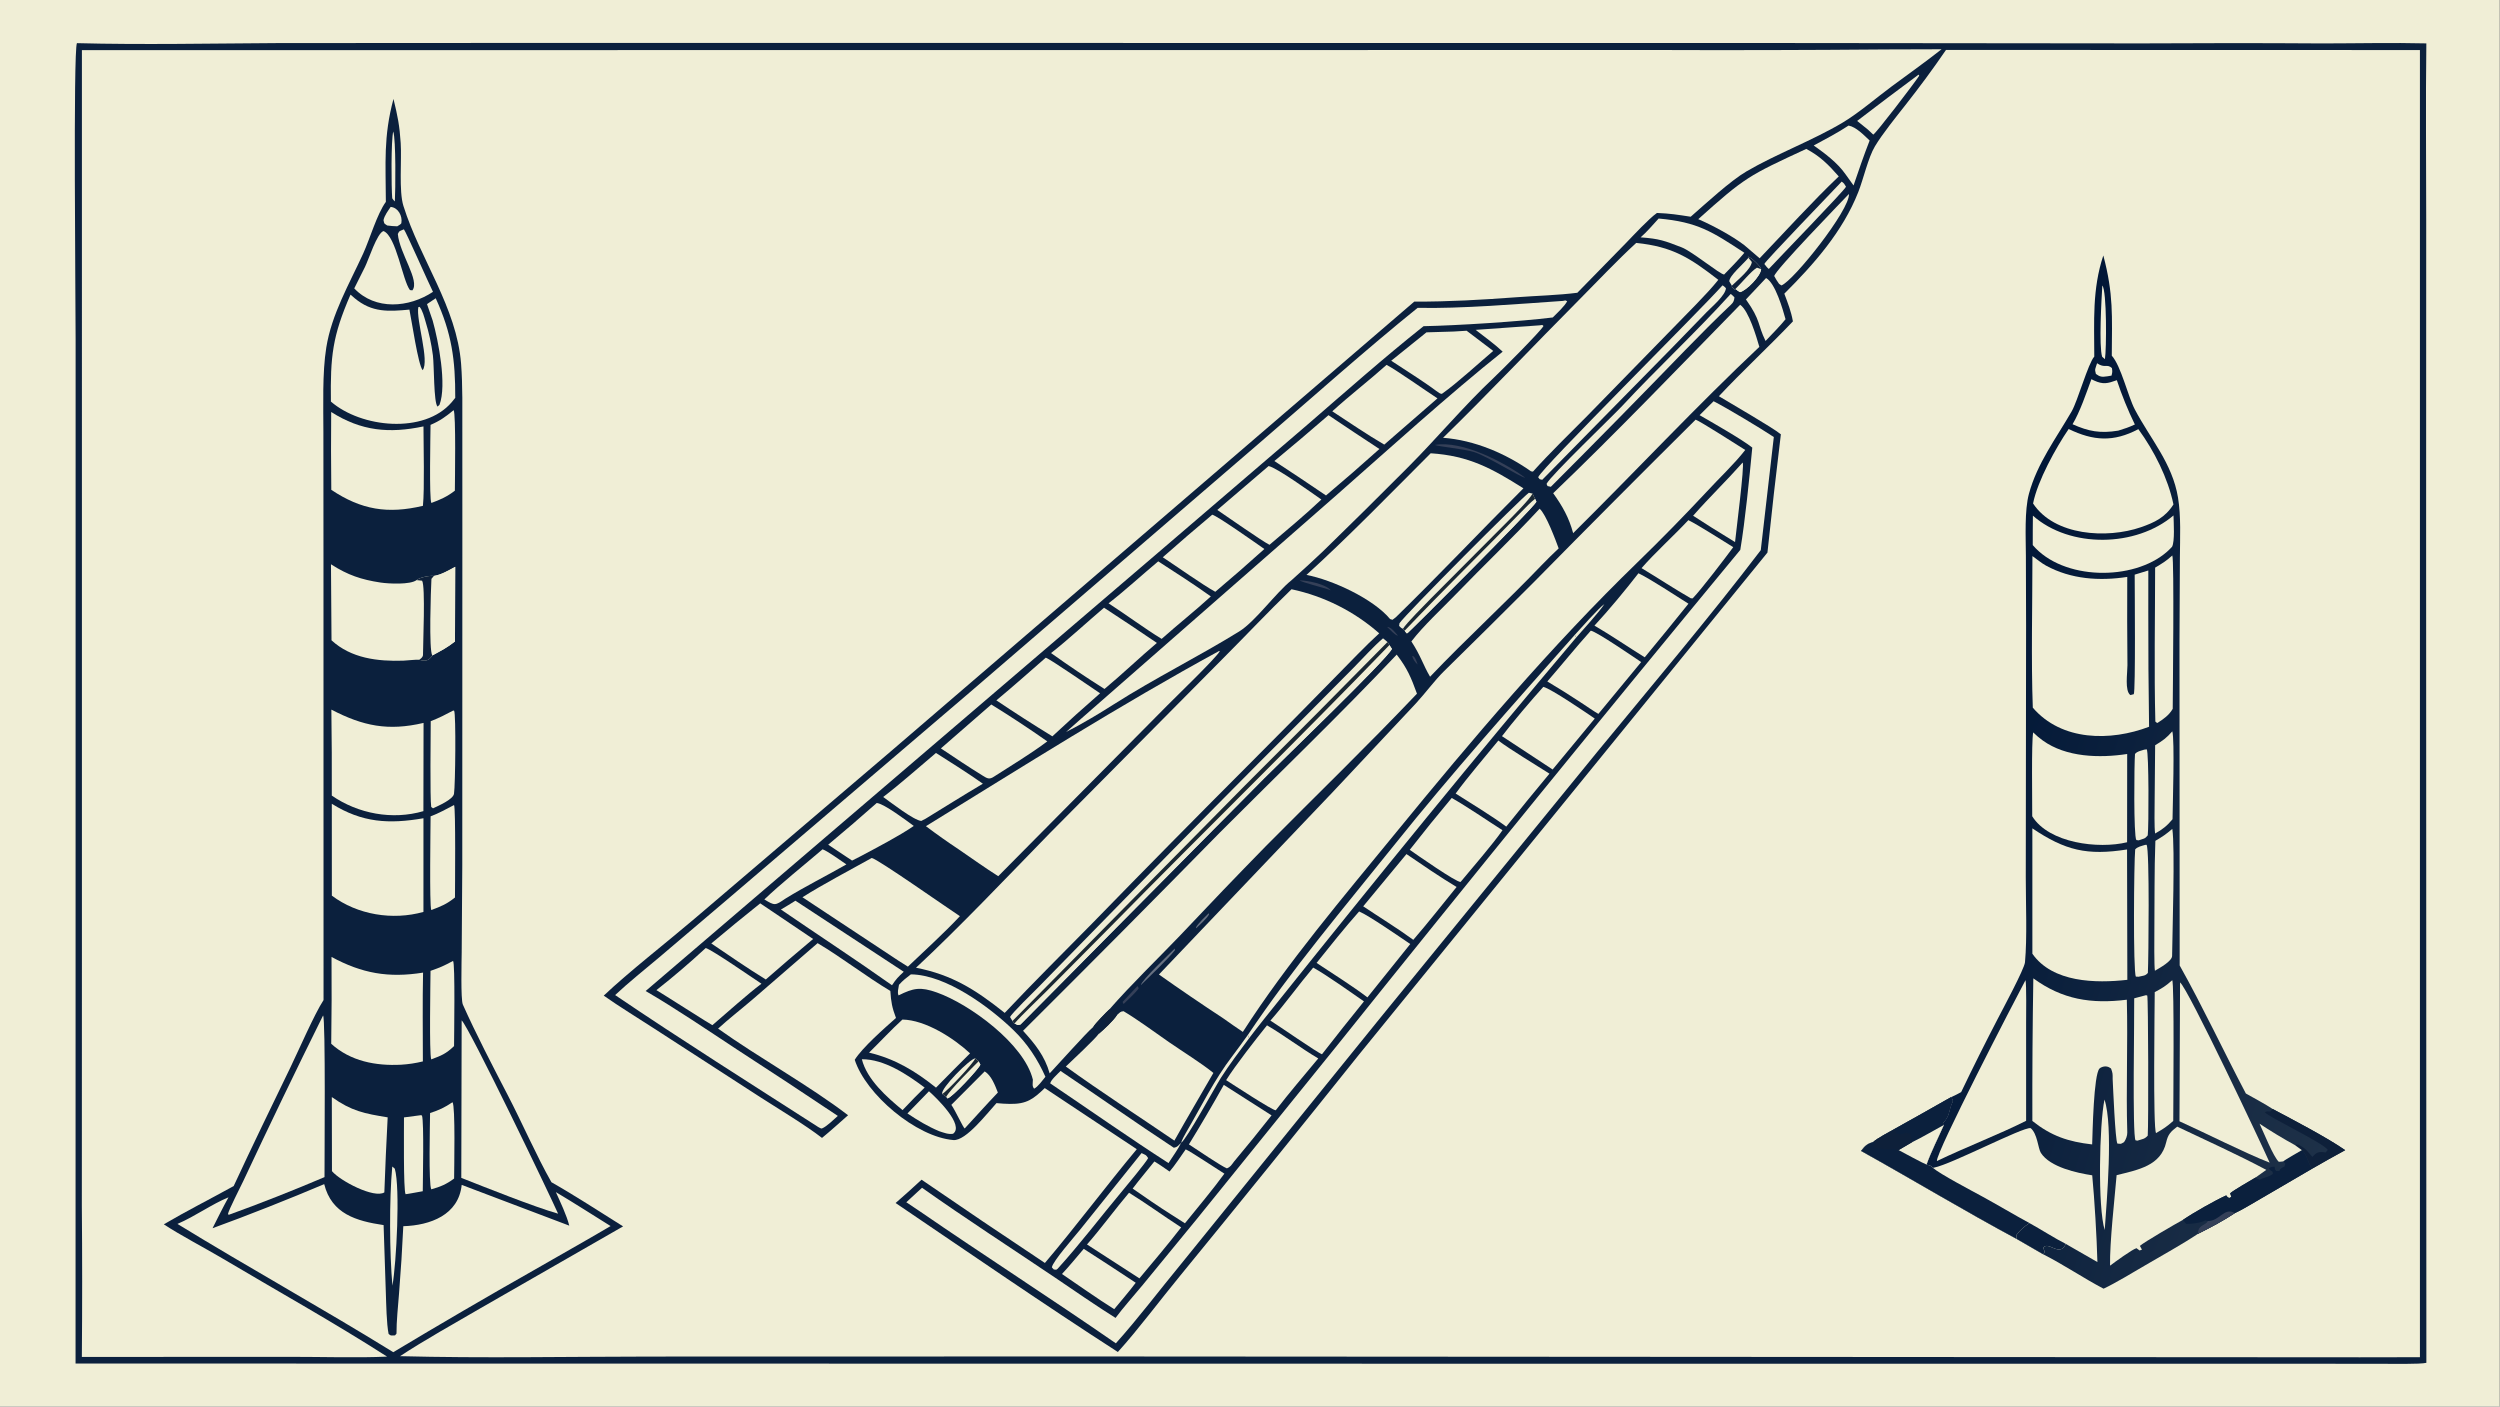 <?xml version="1.0" encoding="UTF-8"?> <svg xmlns="http://www.w3.org/2000/svg" xmlns:xlink="http://www.w3.org/1999/xlink" width="3839" height="2160" viewBox="0 0 3839 2160"><rect x="0" y="0" width="3839" height="2160" fill="#808080" stroke="none"/><path fill="#F0EED6" transform="matrix(2.109 0 0 2.109 6.10352e-05 0)" d="M0 0L1820 0L1820 1024L0 1024L0 0Z"></path><path fill="#0B203D" transform="matrix(2.109 0 0 2.109 6.10352e-05 0)" d="M56.004 31.418C103.373 32.697 155.079 31.614 202.694 31.366L404.1 31.249L1300.13 31.327L1558.75 31.596C1602.82 31.317 1646.89 31.324 1690.96 31.618C1715.77 31.609 1742.07 30.97 1766.67 31.596C1766.12 73.949 1766.57 117.347 1766.57 159.785L1766.51 388.41L1766.68 992.295C1762.54 993.413 1739.73 993.02 1734.13 993.015L1665.32 992.948L1373.39 992.983L55.012 992.816L55.058 247.225C55.066 219.443 53.234 37.689 56.004 31.418Z"></path><path fill="#F0EED6" transform="matrix(2.109 0 0 2.109 6.10352e-05 0)" d="M1372.99 36.002L1413.68 35.874C1401.96 45.12 1389.46 53.968 1377.41 62.88C1366.32 71.086 1353.39 82.266 1341.75 89.217C1319.79 102.336 1293.42 112.031 1271.61 124.811C1259.92 131.655 1241.97 148.248 1231.03 157.803C1221.5 156.356 1216.18 155.439 1206.46 155.062C1200.48 159.266 1189.24 171.455 1183.56 177.3L1148.48 213.169C1134.73 214.941 1118.52 215.365 1104.44 216.409C1079.23 218.278 1055.07 219.699 1029.74 219.617L648.425 547.224L505.628 668.984C486.034 685.696 457.521 707.911 439.587 724.931C450.566 732.721 464.745 741.361 476.219 748.834L553.612 798.908C566.671 807.313 586.653 819.314 598.521 828.537C604.738 823.467 611.405 817.364 617.496 812.03C590.269 791.078 551.77 769.628 522.86 748.96C530.09 742.275 539.701 734.792 547.363 728.227L595.309 686.727C612.963 697.203 630.343 710.801 648.27 721.518C648.818 729.799 649.545 733.637 652.38 741.195C644.014 748.645 627.974 762.641 622.346 771.654C630.394 796.783 667.053 827.865 694.188 830.098C703.375 830.854 719.152 810.098 725.553 803.197C728.783 803.526 732.025 803.72 735.272 803.777C747.631 803.979 752.453 800.176 760.71 792.249L827.703 836.755C805.305 863.578 783.397 892.951 760.814 919.59C730.721 899.613 700.785 879.4 671.009 858.953C664.808 864.723 658.505 870.383 652.101 875.928C704.894 911.697 760.493 950.008 813.931 984.415C828.937 967.868 845.176 945.971 859.451 928.686C903.224 875.194 946.689 821.45 989.845 767.457L1286.91 402.341C1289.92 373.607 1293.17 344.898 1296.68 316.22C1290.58 311.21 1259.99 293.649 1251.55 288.491C1268.76 270.113 1287.8 252.54 1305.45 234.011C1304.14 226.646 1301.8 220.795 1299.2 213.827C1320.87 192.191 1341.67 168.679 1353.02 139.924C1356.79 130.373 1360.3 114.663 1365.16 106.563C1370.71 97.315 1380.43 85.345 1387.38 76.484C1398.05 62.907 1407.16 50.587 1416.92 36.356L1761.99 36.444L1761.99 988.195L1718.25 988.274L794.292 987.667L473.603 987.742C414.444 987.799 350.195 989.015 291.299 987.451C307.507 976.678 332.965 962.348 349.958 952.48L453.695 892.949C436.91 882.448 418.611 870.485 401.514 860.797C390.724 841.827 380.164 817.512 369.663 797.307C359.139 777.058 346.133 751.995 337.008 731.437C335.388 727.789 336.115 699.535 336.172 693.259L336.592 630.548L336.649 392.296L336.632 314.663C336.608 298.703 336.944 280.604 335.731 264.884C332.558 223.76 305.933 188.859 293.736 149.925C290.338 139.079 292.579 116.64 291.756 104.142C290.902 91.164 289.611 84.905 286.5 72.028C279.091 99.603 280.867 118.801 280.948 146.992C274.502 155.838 269.257 174.076 264.426 184.648C254.305 206.793 241.486 228.62 237.572 253.058C234.593 271.656 235.465 295.551 235.465 314.874L235.526 405.86L235.577 728.181C228.915 738.375 217.492 764.711 211.463 777.174C197.58 805.871 183.542 834.679 170.141 863.592C153.391 872.871 135.731 881.759 119.284 891.446C130.593 898.999 149.931 909.127 162.439 916.557C202.484 940.344 242.54 962.59 281.843 987.77C261.219 988.769 232.99 987.908 211.67 987.944L59.598 988.007C59.905 951.322 59.901 914.636 59.585 877.952L59.643 688.903L59.638 36.509L922.3 36.444L1202.58 36.394C1259.39 36.623 1316.19 36.492 1372.99 36.002Z"></path><defs><linearGradient id="gradient_0" gradientUnits="userSpaceOnUse" x1="1427.336" y1="530.831" x2="1756.509" y2="628.927"><stop offset="0" stop-color="#011737"></stop><stop offset="1" stop-color="#1E3148"></stop></linearGradient></defs><path fill="url(#gradient_0)" transform="matrix(2.109 0 0 2.109 6.10352e-05 0)" d="M1524.88 259.628C1524.87 233.972 1523.29 210.632 1531.47 186.011C1538.96 214.324 1537.79 229.841 1537.63 258.978C1544.37 266.431 1549.43 288.687 1554.44 298.195C1565.77 319.721 1581.71 337.23 1585.85 362.297C1588.12 376.003 1587.3 391.708 1587.22 405.895L1586.93 467.627L1587.06 702.98C1603.99 733.159 1619.04 765.434 1635.24 796.181C1640.61 799.251 1649.84 804.145 1654.69 807.434C1669.16 815.107 1694.77 828.47 1707.58 837.454C1699.52 841.828 1691.52 846.313 1683.58 850.907L1645.83 872.935C1641.27 875.559 1631.78 881.336 1627.23 883.289C1619.15 888.694 1609.07 894.045 1600.36 898.376C1588.99 905.981 1573.9 914.275 1562.05 921.244C1554.12 925.901 1539.74 934.555 1531.64 938.316C1517.16 930.733 1502.4 920.705 1487.81 913.348L1468.32 902.075C1431.04 882.097 1392.39 858.789 1355.02 838.001C1358.29 833.949 1359.26 833 1364.3 831.232C1365.68 829.502 1376.91 823.456 1379.51 822.006C1393.32 814.322 1407.1 806.567 1420.83 798.742C1423.45 797.542 1425.42 796.636 1427.94 795.19C1436.56 777.201 1445.47 759.355 1454.67 741.659C1457.84 735.52 1473.99 705.511 1474.43 700.657C1476.07 682.985 1474.99 656.981 1475 638.713L1475.23 455.403L1475.08 404.446C1475.03 391.242 1474.01 371.709 1477.31 359.51C1483.31 337.342 1497.12 319.107 1508.41 299.54C1512.85 291.832 1520.38 264.638 1524.88 259.628Z"></path><path fill="#F0EED6" transform="matrix(2.109 0 0 2.109 6.10352e-05 0)" d="M1420.83 798.742C1421.34 800.189 1422.1 801.333 1421.63 802.352C1418.47 809.188 1420.07 812.202 1414.51 817.887C1414.81 818.31 1415.06 818.674 1415.38 819.083C1411.18 828.648 1406.21 838.165 1402.73 847.942C1405.07 848.594 1405.9 848.564 1407.36 850.334L1408.21 850.177C1421.11 847.669 1472.7 820.546 1478.54 821.393C1483.53 825.491 1483.91 836.17 1486 839.441C1492.7 849.926 1512.55 854.117 1523.38 855.761C1525.11 873.98 1526.67 900.556 1527.16 918.938L1504.13 905.698C1499.78 915.87 1491.34 903.203 1487.76 908.553L1488.77 911.538L1487.81 913.348L1468.32 902.075C1431.04 882.097 1392.39 858.789 1355.02 838.001C1358.29 833.949 1359.26 833 1364.3 831.232C1365.68 829.502 1376.91 823.456 1379.51 822.006C1393.32 814.322 1407.1 806.567 1420.83 798.742Z"></path><path fill="#0B203D" transform="matrix(2.109 0 0 2.109 6.10352e-05 0)" d="M1420.83 798.742C1421.34 800.189 1422.1 801.333 1421.63 802.352C1418.47 809.188 1420.07 812.202 1414.51 817.887C1414.81 818.31 1415.06 818.674 1415.38 819.083C1411.18 828.648 1406.21 838.165 1402.73 847.942C1405.07 848.594 1405.9 848.564 1407.36 850.334C1412.62 854.902 1435.43 866.881 1443.24 871.143C1454.4 877.226 1466.66 884.582 1477.7 890.549C1473.83 893.171 1471.12 895.31 1468.28 899.113L1468.32 902.075C1431.04 882.097 1392.39 858.789 1355.02 838.001C1358.29 833.949 1359.26 833 1364.3 831.232C1365.68 829.502 1376.91 823.456 1379.51 822.006C1393.32 814.322 1407.1 806.567 1420.83 798.742Z"></path><path fill="#0B203D" transform="matrix(2.109 0 0 2.109 6.10352e-05 0)" d="M1420.83 798.742C1421.34 800.189 1422.1 801.333 1421.63 802.352C1418.47 809.188 1420.07 812.202 1414.51 817.887C1414.81 818.31 1415.06 818.674 1415.38 819.083C1408.82 822.609 1398.63 828.661 1392.38 831.557C1390.79 829.699 1391.86 828.045 1390.91 825.684C1385.28 823.091 1386.94 827.453 1380.94 825.209L1379.51 822.006C1393.32 814.322 1407.1 806.567 1420.83 798.742Z"></path><path fill="#F0EED6" transform="matrix(2.109 0 0 2.109 6.10352e-05 0)" d="M1392.38 831.557C1398.63 828.661 1408.82 822.609 1415.38 819.083C1411.18 828.648 1406.21 838.165 1402.73 847.942C1400.74 847.312 1385.05 838.806 1382.41 837.403C1385.72 835.43 1389.04 833.481 1392.38 831.557Z"></path><path fill="#0E203A" transform="matrix(2.109 0 0 2.109 6.10352e-05 0)" d="M1364.3 831.232C1365.68 829.502 1376.91 823.456 1379.51 822.006L1380.94 825.209C1386.94 827.453 1385.28 823.091 1390.91 825.684C1391.86 828.045 1390.79 829.699 1392.38 831.557C1389.04 833.481 1385.72 835.43 1382.41 837.403L1381.99 837.571C1380.14 837.217 1380.93 837.608 1379.53 836.419L1378.96 836.557C1374.86 837.503 1364.67 835.956 1361.74 834.137L1364.6 833.968L1365.37 832.908L1364.3 831.232Z"></path><path fill="#0B203D" transform="matrix(2.109 0 0 2.109 6.10352e-05 0)" d="M1477.7 890.549C1485.74 894.978 1496.46 901.859 1504.13 905.698C1499.78 915.87 1491.34 903.203 1487.76 908.553L1488.77 911.538L1487.81 913.348L1468.32 902.075L1468.28 899.113C1471.12 895.31 1473.83 893.171 1477.7 890.549Z"></path><path fill="#F0EED6" transform="matrix(2.109 0 0 2.109 6.10352e-05 0)" d="M1541.15 855.655C1557.24 851.669 1573.32 848.725 1577.24 831.733C1578.59 825.876 1580.51 823.978 1585.27 820.324C1606.89 830.61 1629.05 840.589 1650.14 851.802L1642.29 857.381C1638.79 859.465 1626.23 866.659 1623.85 868.839L1624.66 871.556L1623.06 872.313C1621.73 871.582 1621.83 871.62 1620.94 870.387C1612.93 873.992 1596.86 883.084 1589.41 888.223C1584.75 890.684 1560.98 904.49 1558.09 907.157C1558.55 908.099 1559.04 908.993 1559.59 909.877L1557.88 910.5L1555.6 908.823C1552.22 909.847 1539.89 918.918 1536.36 921.548C1536.11 904.157 1539.6 873.779 1541.15 855.655Z"></path><path fill="#0B203D" transform="matrix(2.109 0 0 2.109 6.10352e-05 0)" d="M1676.01 837.432C1680.42 841.614 1679.86 846.01 1683.58 850.907L1645.83 872.935C1641.27 875.559 1631.78 881.336 1627.23 883.289C1619.15 888.694 1609.07 894.045 1600.36 898.376C1600.11 891.668 1606.15 892.329 1607.48 889.026L1605.69 888.579C1602.24 890.513 1595.78 891.211 1591.87 891.182L1589.41 888.223C1596.86 883.084 1612.93 873.992 1620.94 870.387C1621.83 871.62 1621.73 871.582 1623.06 872.313L1624.66 871.556L1623.85 868.839C1626.23 866.659 1638.79 859.465 1642.29 857.381C1643.3 858.362 1644.04 858.481 1645.37 858.925C1649.02 857.07 1652.31 857.009 1654.95 854.629C1654.74 851.531 1653.25 853.674 1652.11 850.446C1653.94 849.477 1654.13 849.557 1656.26 849.507C1656.55 851.839 1656.09 850.902 1657.31 852.574C1662.46 852.684 1656.63 852.768 1663.44 849.251L1663.94 847.132L1662.51 845.623C1663.37 844.632 1674.02 838.638 1676.01 837.432Z"></path><path fill="#354058" transform="matrix(2.109 0 0 2.109 6.10352e-05 0)" d="M1607.48 889.026C1616.13 889.31 1619.47 878.639 1627.23 883.289C1619.15 888.694 1609.07 894.045 1600.36 898.376C1600.11 891.668 1606.15 892.329 1607.48 889.026Z"></path><path fill="#0E203A" transform="matrix(2.109 0 0 2.109 6.10352e-05 0)" d="M1654.69 807.434C1669.16 815.107 1694.77 828.47 1707.58 837.454C1699.52 841.828 1691.52 846.313 1683.58 850.907C1679.86 846.01 1680.42 841.614 1676.01 837.432L1670.77 833.652L1673.57 833.362C1679.65 836.783 1679.14 837.456 1683.71 842.339C1686.69 839.043 1688.24 838.369 1692.53 839.032L1693.3 839.158L1694.93 837.23C1691.05 831.818 1651.57 813.337 1649.06 809.83C1650.33 809.031 1651.08 809.225 1652.6 809.265L1653.2 809.285L1654.69 807.434Z"></path><path fill="#F0EED6" transform="matrix(2.109 0 0 2.109 6.10352e-05 0)" d="M1645.21 818.188C1652.44 823.036 1663.09 829.479 1670.77 833.652L1676.01 837.432C1674.02 838.638 1663.37 844.632 1662.51 845.623C1661.56 845.799 1660.24 845.853 1659.24 845.93C1655.29 842.32 1648.11 824.275 1645.21 818.188Z"></path><path fill="#F0EED6" transform="matrix(2.109 0 0 2.109 6.10352e-05 0)" d="M1479.85 404.89C1483.25 407.233 1486.04 409.804 1489.71 411.815C1507.88 421.766 1528.65 423.182 1548.89 420.067C1548.77 441.497 1548.82 462.927 1549.03 484.356C1549.05 490.036 1546.92 503.027 1551.17 506.096L1553.64 505.453C1555 503.311 1554.32 427.596 1554.3 418.416L1564.23 415.373L1564.21 444.889C1564.16 472.982 1564.36 501.076 1564.78 529.166C1536.71 539.849 1501.14 539.709 1480.12 515.272C1478.84 480.691 1479.86 439.944 1479.85 404.89Z"></path><path fill="#F0EED6" transform="matrix(2.109 0 0 2.109 6.10352e-05 0)" d="M1479.79 603.136C1503.67 619.211 1519.62 623.113 1548.74 618.508L1548.95 713.43C1525.93 716.022 1494.54 715.477 1479.81 694.443L1479.79 603.136Z"></path><path fill="#F0EED6" transform="matrix(2.109 0 0 2.109 6.10352e-05 0)" d="M1480.5 712.36C1501.74 727.825 1522.62 731.122 1548.58 727.906C1549.4 759.923 1547.95 792.533 1548.91 824.599C1548.97 826.915 1547.91 829.767 1546.53 831.617C1543.7 833.161 1544.97 832.876 1541.72 832.663C1540.13 830.291 1538.55 791.142 1538.26 785.557C1538.28 782.038 1538.35 781.367 1537.08 778.011C1535.56 777.002 1534.9 776.539 1532.99 776.47C1531.73 776.425 1529.64 777.072 1528.72 777.983C1524.41 782.238 1523.66 824.786 1523.34 833.281C1505.94 831.286 1493.67 827.21 1479.8 816.199C1479.7 781.585 1479.94 746.97 1480.5 712.36Z"></path><path fill="#F0EED6" transform="matrix(2.109 0 0 2.109 6.10352e-05 0)" d="M1506.23 312.364C1524.17 321.049 1538.84 322.071 1556.98 312.477C1568.49 328.214 1578.54 348.118 1582.53 367.287C1576.56 376.773 1568.83 380.402 1558.79 383.895C1534.14 392.37 1495.89 390.227 1480.32 366.592C1483.48 350.288 1496.95 325.935 1506.23 312.364Z"></path><path fill="#F0EED6" transform="matrix(2.109 0 0 2.109 6.10352e-05 0)" d="M1480.39 533.275C1482.55 535.391 1484.87 537.346 1487.32 539.126C1504.41 551.471 1528.77 552.067 1548.84 548.996L1548.77 613.261C1527.92 618.335 1491.86 613.96 1479.7 594.337C1479.77 584.081 1479.04 540.194 1480.39 533.275Z"></path><path fill="#F0EED6" transform="matrix(2.109 0 0 2.109 6.10352e-05 0)" d="M1474.81 713.654C1475.58 716.968 1475.26 739.652 1475.25 745.04L1475.25 816.079C1455.43 826.046 1431.26 835.262 1410.3 845.376C1409.31 839.451 1467.07 728.204 1474.81 713.654Z"></path><path fill="#F0EED6" transform="matrix(2.109 0 0 2.109 6.10352e-05 0)" d="M1587.34 715.304C1593.22 719.877 1647 833.787 1652.58 846.549C1635.57 840.012 1604.79 824.452 1586.92 816.433L1587.34 715.304Z"></path><path fill="#F0EED6" transform="matrix(2.109 0 0 2.109 6.10352e-05 0)" d="M1480.19 375.463C1507.24 399.377 1555.37 398.477 1582.56 375.299C1582.68 380.262 1583.6 394.264 1581.51 398.123C1580.34 399.387 1579.1 400.595 1577.82 401.746C1553.27 423.253 1501.93 422.634 1480.08 396.885C1480.01 389.821 1480.15 382.545 1480.19 375.463Z"></path><path fill="#F0EED6" transform="matrix(2.109 0 0 2.109 6.10352e-05 0)" d="M1581.69 404.447C1583.16 407.048 1582.05 505.058 1582 516.117C1579.34 520.785 1575.25 523.559 1570.87 526.394C1570.18 526.229 1569.99 525.898 1569.35 525.364C1568.41 489.097 1569.16 449.742 1569.19 413.301C1574.49 410.111 1577.06 408.664 1581.69 404.447Z"></path><path fill="#F0EED6" transform="matrix(2.109 0 0 2.109 6.10352e-05 0)" d="M1581.63 713.724C1583.24 715.341 1582.38 807.335 1582.38 816.165C1577.45 820.53 1575.48 821.712 1569.88 825.02C1567.56 822.61 1568.86 731.537 1568.9 722.384C1574.65 719.328 1576.76 718.003 1581.63 713.724Z"></path><path fill="#F0EED6" transform="matrix(2.109 0 0 2.109 6.10352e-05 0)" d="M1581.69 603.523C1583.77 616.784 1581.72 679.767 1581.55 696.012C1581.51 699.827 1572.82 704.59 1569.04 706.82C1568.42 703.95 1568.59 682.001 1568.63 678.046C1568.84 656.255 1568.54 633.972 1569.37 612.219C1574.87 608.956 1576.75 607.728 1581.69 603.523Z"></path><path fill="#F0EED6" transform="matrix(2.109 0 0 2.109 6.10352e-05 0)" d="M1522.79 276.083C1523.41 276.418 1524.04 276.736 1524.68 277.036C1531.33 280.14 1534.71 279.193 1541.31 276.825C1544.96 287.858 1549.34 298.635 1554.43 309.084C1549.85 311.213 1547.13 312.067 1542.32 313.556C1529.26 315.688 1520.81 314.157 1509.06 308.89C1514.45 299.933 1519.09 286.183 1522.79 276.083Z"></path><path fill="#F0EED6" transform="matrix(2.109 0 0 2.109 6.10352e-05 0)" d="M1562.5 724.621L1563.45 724.858C1564.21 726.59 1564.43 819.151 1563.8 826.905C1561.38 829.516 1560.14 829.249 1556.29 830.544L1554.92 830.285C1552.5 826.817 1554.18 739.333 1553.95 726.893L1562.5 724.621Z"></path><path fill="#F0EED6" transform="matrix(2.109 0 0 2.109 6.10352e-05 0)" d="M1562.01 615.154L1562.96 615.114C1565.24 618.277 1564.4 698.561 1563.9 708.41C1561.97 710.656 1560.57 710.334 1557.15 711.172L1555.17 711.091C1553.08 707.509 1553.77 627.073 1554.67 618.481C1556.25 616.54 1559.43 615.963 1562.01 615.154Z"></path><path fill="#F0EED6" transform="matrix(2.109 0 0 2.109 6.10352e-05 0)" d="M1581.69 532.493C1583.51 538.282 1581.97 587.461 1581.86 596.492C1577.98 601.23 1574.49 603.972 1569.18 606.902C1568.52 602.607 1568.79 589.227 1568.82 584.358L1569.2 542.625C1574.75 539.3 1577.45 537.367 1581.69 532.493Z"></path><path fill="#F0EED6" transform="matrix(2.109 0 0 2.109 6.10352e-05 0)" d="M1561.19 545.858L1563.09 545.588C1564.65 547.882 1564.59 602.075 1563.81 608.244C1561.63 610.965 1561.03 610.485 1557.2 611.878L1555.52 611.659C1553.46 609.132 1553.94 555.857 1554.53 548.968C1556.35 546.929 1558.26 546.843 1561.19 545.858Z"></path><path fill="#F0EED6" transform="matrix(2.109 0 0 2.109 6.10352e-05 0)" d="M1532.32 800.608C1538.77 820.307 1533.97 874.034 1532.48 895.609C1527.32 879.17 1528.58 818.604 1532.32 800.608Z"></path><path fill="#F0EED6" transform="matrix(2.109 0 0 2.109 6.10352e-05 0)" d="M1530.74 207.908C1534.06 211.441 1533.81 254.697 1532.63 261.516L1530.63 259.778C1528.16 252.288 1530.16 217.327 1530.74 207.908Z"></path><path fill="#F0EED6" transform="matrix(2.109 0 0 2.109 6.10352e-05 0)" d="M1526.91 264.482C1532.5 268.381 1534.24 264.666 1537.73 268.03C1538.12 270.611 1538.08 270.941 1537.45 273.475C1536.45 273.679 1535.45 273.853 1534.44 273.998C1530.47 274.583 1529.05 274.478 1526.06 272.259C1525.01 268.449 1525.61 268.893 1526.91 264.482Z"></path><path fill="#F0EED6" transform="matrix(2.109 0 0 2.109 6.10352e-05 0)" d="M1234.63 305.56C1238.05 306.772 1266.07 324.713 1270.74 327.634C1262.79 337.873 1251.48 348.408 1242.67 358.033C1226.31 375.548 1209.47 392.771 1192.27 409.457C1129.24 470.596 1071.97 538.245 1016.42 606.218C978.708 652.367 937.177 701.161 904.93 751.355C900.386 748.397 895.389 744.749 890.89 741.616C875.025 731.202 859.34 720.515 843.844 709.56L970.852 576.235L1031.03 512.06C1037.7 504.838 1044.63 495.396 1051.29 488.831C1073.13 467.333 1094.95 445.83 1116.58 424.121C1155.69 384.368 1195.04 344.846 1234.63 305.56Z"></path><path fill="#F0EED6" transform="matrix(2.109 0 0 2.109 6.10352e-05 0)" d="M940.375 429.041C964.062 434.082 986.053 445.137 1004.23 461.142C994.519 469.939 982.806 482.345 973.42 491.798C952.607 513.088 931.682 534.267 910.644 555.334C872.097 593.908 833.805 632.736 795.77 671.815C774.463 693.538 752.348 715.39 731.548 737.506C710.519 720.756 693.323 709.743 666.957 704.626C698.554 675.23 733.983 637.857 764.57 606.464L890.166 479.754C906.902 463.032 923.415 445.39 940.375 429.041Z"></path><path fill="#F0EED6" transform="matrix(2.109 0 0 2.109 6.10352e-05 0)" d="M236.058 862.184C241.452 883.894 259.457 889.046 279.304 892.011L280.928 941.196C281.224 949.149 281.424 963.885 282.956 971.284C284.782 972.828 284.495 972.299 287.603 972.333L288.7 971.016C288.622 962.16 289.868 950.813 290.547 941.808C291.854 925.497 292.889 909.166 293.652 892.821C313.19 892.223 333.926 884.693 336.17 862.735L414.492 892.41C412.623 884.87 407.973 875.229 404.728 867.997C417.933 875.841 431.496 884.571 444.581 892.717C426.205 903.573 407.237 914.135 388.711 924.844C354.343 944.321 320.219 964.225 286.347 984.551C234.134 952.287 181.171 923.021 129.206 891.163C142.199 885.558 154.541 876.574 166.37 871.796C162.316 879.076 158.524 886.83 154.754 894.287C179.543 885.305 211.85 872.488 236.058 862.184Z"></path><path fill="#F0EED6" transform="matrix(2.109 0 0 2.109 6.10352e-05 0)" d="M1247.7 292.142C1257.66 297.242 1282.28 312.044 1291.55 318.207L1282.05 400.584C1245.08 449.166 1202.26 499.639 1163.4 546.958L1005.33 740.719L860.011 920.26C843.965 939.712 829.428 959.118 812.47 978.093C765.417 945.525 716.599 914.229 669.495 881.809L659.894 875.378L671.339 864.83C702.886 887.15 735.662 908.329 767.731 929.929C782.465 939.853 797.221 950.193 812.25 959.602C817.586 952.35 826.1 942.794 831.994 935.649L871.392 887.623L974.394 760.195C1071.04 639.498 1168.62 519.557 1267.13 400.384C1270.69 379.181 1273.8 347.669 1275.87 325.898C1268.72 320.099 1245.91 307.149 1237.5 302.28L1247.7 292.142Z"></path><path fill="#F0EED6" transform="matrix(2.109 0 0 2.109 6.10352e-05 0)" d="M1138.08 219.086C1140.23 218.671 1139.27 218.503 1141.08 219.33C1139.42 222.762 1133.52 228.201 1130.6 231.149C1107.01 234.107 1060.41 237.036 1036.52 237.507C1007.38 260.655 979.94 285.022 951.876 309.273L848.108 398.215L470.104 721.575C491.558 734.029 515.583 750.332 536.413 764.035C561.073 780.014 585.614 796.176 610.034 812.519C607.021 815.167 602.056 820.18 598.507 821.633C597.848 821.903 596.693 821.069 595.813 820.63C547.577 789.642 495.044 756.504 447.888 724.523C457.357 715.602 469.872 705.592 479.993 697.057L531.403 653.347L706.074 504.153L918.832 320.999C955.364 289.549 995.01 254.126 1032.22 224.142C1062.95 224.898 1106.67 221.257 1138.08 219.086Z"></path><path fill="#F0EED6" transform="matrix(2.109 0 0 2.109 6.10352e-05 0)" d="M1191.36 176.881C1217.93 179.572 1230.49 187.786 1251.13 203.746C1243.23 213.766 1227.4 229.222 1217.96 239.065L1155.63 302.888C1142.69 315.971 1128.41 329.786 1116.18 343.383L1114.75 343.185C1096.21 330.105 1073.49 320.467 1050.72 318.757C1084.11 286.262 1116.29 251.927 1149.19 218.901C1162.86 205.175 1177.19 189.849 1191.36 176.881Z"></path><path fill="#F0EED6" transform="matrix(2.109 0 0 2.109 6.10352e-05 0)" d="M1016.96 476.638C1024.67 486.595 1027.47 493.422 1031.72 505.082C995.244 543.442 958.67 578.771 921.667 616.115C900.564 637.683 879.668 659.453 858.982 681.421C842.369 698.768 823.505 716.906 807.797 734.901C805.563 736.957 797.49 745.172 796.062 747.671C790.841 752.095 770.407 775.06 764.276 781.537C760.723 768.889 753.574 760.048 744.899 750.548C792.924 702.756 840.658 654.671 888.097 606.297C929.932 564.34 976.653 519.377 1016.96 476.638Z"></path><path fill="#F0EED6" transform="matrix(2.109 0 0 2.109 6.10352e-05 0)" d="M1041.72 330.038C1069.45 331.859 1085.99 340.886 1109.23 355.558C1078.32 386.366 1047.37 419.182 1016.35 449.415C1015.94 449.818 1014.45 450.874 1013.9 451.282L1012.17 450.757C1000.02 436.086 970.243 422.23 951.255 418.615C981.141 391.557 1013 358.776 1041.72 330.038Z"></path><path fill="#F0EED6" transform="matrix(2.109 0 0 2.109 6.10352e-05 0)" d="M1121.16 236.87L1122.96 236.607L1123.85 237.344C1121.91 241.099 1093.18 269.833 1087.46 275.225C1065.65 295.781 1046.21 319.105 1025.3 340.092C1004.73 360.762 984 381.265 963.102 401.599C956.159 408.27 947.474 416.065 940.296 422.538C928.86 431.714 914.083 452.499 902.229 459.814C872.657 478.062 840.766 493.877 811.273 512.642C800.648 519.401 787.238 527.462 776.214 532.991L785.693 524.615L973.702 359.997C1011.5 326.737 1054.9 287.358 1094.12 256.056C1088.94 251.057 1080.32 244.751 1074.42 240.182L1121.16 236.87Z"></path><path fill="#F0EED6" transform="matrix(2.109 0 0 2.109 6.10352e-05 0)" d="M887.723 473.957L888.119 474.229C885.121 479.452 855.669 507.816 849.766 513.808L726.833 637.977C717.218 631.867 707.485 624.945 698.071 618.46C689.94 613.068 681.973 607.433 674.18 601.563C744.533 558.25 815.14 513.54 887.723 473.957Z"></path><path fill="#F0EED6" transform="matrix(2.109 0 0 2.109 6.10352e-05 0)" d="M255.209 214.522C256.226 215.428 257.258 216.318 258.303 217.192C270.948 227.713 283.02 226.823 298.096 225.431C299.766 233.365 304.433 265.651 307.735 269.536C312.918 262.824 302.791 232.83 304.591 223.652L305.494 223.404C307.652 225.842 308.855 230.831 309.84 234.112C312.316 242.132 314.107 250.349 315.192 258.673C316.161 266.25 315.73 293.018 318.56 296.047L319.984 294.797C325.486 280.417 319.222 248.275 315.037 233.409L310.911 221.402L317.255 217.169C328.989 242.785 331.552 262.062 331.477 289.691C330.636 290.772 329.771 291.834 328.882 292.876C308.833 316.261 262.963 311.492 240.939 292.394C240.518 259.465 241.974 244.946 255.209 214.522Z"></path><path fill="#F0EED6" transform="matrix(2.109 0 0 2.109 6.10352e-05 0)" d="M1267.03 221.904C1273.37 226.276 1278.89 245.304 1281.01 252.567C1236.37 294.552 1189.67 344.397 1145.44 388.211C1142.42 376.902 1137.62 368.485 1130.9 359.107C1175.67 316.293 1223.36 266.583 1267.03 221.904Z"></path><path fill="#F0EED6" transform="matrix(2.109 0 0 2.109 6.10352e-05 0)" d="M240.988 410.852L241.459 411.158C253.252 418.694 263.046 422.039 277.064 424.159C282.9 425.041 298.708 425.859 303.288 422.393C305.594 420.391 312.851 418.944 315.905 419.354C321.312 418.522 326.549 415.35 331.443 412.724L331.279 467.074C325.624 471.53 321.096 473.816 314.766 477.254C312.348 481.161 309.772 481.658 305.221 480.365C303.338 480.129 296.306 480.951 293.675 481.04C275.056 481.67 255.636 479.359 241.38 466.215L240.988 410.852Z"></path><path fill="#F0EED6" transform="matrix(2.109 0 0 2.109 6.10352e-05 0)" d="M315.905 419.354C321.312 418.522 326.549 415.35 331.443 412.724L331.279 467.074C325.624 471.53 321.096 473.816 314.766 477.254C312.185 473.625 313.705 429.558 314.143 421.478C314.143 421.478 315.699 419.603 315.905 419.354Z"></path><path fill="#0E203A" transform="matrix(2.109 0 0 2.109 6.10352e-05 0)" d="M303.288 422.393C305.594 420.391 312.851 418.944 315.905 419.354C315.699 419.603 314.143 421.478 314.143 421.478C313.705 429.558 312.185 473.625 314.766 477.254C312.348 481.161 309.772 481.658 305.221 480.365C306.478 479.574 308.003 478.399 307.995 476.795C307.959 469.391 309.874 426.403 307.317 422.814L303.288 422.393Z"></path><path fill="#F0EED6" transform="matrix(2.109 0 0 2.109 6.10352e-05 0)" d="M813.218 739.138C815.413 737.287 815.626 736.442 818.078 736.279C828.318 742.344 841.139 751.863 851.342 758.922C860.447 765.22 875.394 774.538 883.492 781.222C874.094 797.571 864.284 814.094 855.086 830.51C829.457 813.006 800.926 794.581 776.046 776.557C779.866 772.944 797.878 756.032 799.921 752.834C803.473 749.883 810.821 743.021 813.218 739.138Z"></path><path fill="#F0EED6" transform="matrix(2.109 0 0 2.109 6.10352e-05 0)" d="M241.596 585.251C263.802 599.108 283.329 600.098 308.326 595.788L308.314 663.979C286.006 670.288 260.185 666.113 241.63 652.131L241.596 585.251Z"></path><path fill="#F0EED6" transform="matrix(2.109 0 0 2.109 6.10352e-05 0)" d="M634.734 624.7C639.375 625.623 690.28 661.494 698.922 667.085C688.189 678.623 672.599 692.843 661.057 703.833L654.428 699.657L584.274 653.301C599.143 643.89 619.082 633.451 634.734 624.7Z"></path><path fill="#F0EED6" transform="matrix(2.109 0 0 2.109 6.10352e-05 0)" d="M241.388 696.758C263.484 708.752 282.917 712.218 308.036 708.174C307.58 729.404 307.898 751.538 307.902 772.833C302.7 774.112 297.392 774.917 292.044 775.238C273.618 776.195 255.187 772.708 241.173 760.005C241.484 738.924 241.556 717.841 241.388 696.758Z"></path><path fill="#F0EED6" transform="matrix(2.109 0 0 2.109 6.10352e-05 0)" d="M235.236 739.398C237.156 741.439 236.222 845.995 236.282 857.075C215.14 866.105 188.18 876.776 166.607 884.518L165.969 884.008C166.319 881.368 175.489 863.458 177.128 859.965C196.049 819.561 215.42 779.37 235.236 739.398Z"></path><path fill="#F0EED6" transform="matrix(2.109 0 0 2.109 6.10352e-05 0)" d="M241.275 516.681C264.378 528.704 282.689 532.411 308.398 526.364L308.288 590.609C285.722 597.216 260.774 592.518 241.588 579.287C241.666 558.418 241.562 537.548 241.275 516.681Z"></path><path fill="#F0EED6" transform="matrix(2.109 0 0 2.109 6.10352e-05 0)" d="M336.143 742.936C341.941 748.599 400.133 869.615 406.353 883.702C389.01 878.783 353.287 864.486 335.878 857.638L336.143 742.936Z"></path><path fill="#F0EED6" transform="matrix(2.109 0 0 2.109 6.10352e-05 0)" d="M737.186 743.403L735.459 740.556C736.01 738.395 753.463 721.432 756.69 718.148L817.968 655.521C861.902 610.506 906.132 565.779 950.654 521.346L985.896 485.853C991.889 479.749 1000.75 470.007 1007.02 464.775L1010.26 467.468L1011.65 469.683L1013.49 472.495C1009.67 480.202 933.891 553.225 920.601 566.551L743.044 745.938C740.665 746.625 741.525 746.482 738.67 745.199L737.186 743.403Z"></path><path fill="#F0EED6" transform="matrix(2.109 0 0 2.109 6.10352e-05 0)" d="M1011.65 469.683L1013.49 472.495C1009.67 480.202 933.891 553.225 920.601 566.551L743.044 745.938C740.665 746.625 741.525 746.482 738.67 745.199C744.33 738.701 755.998 727.728 762.378 721.333L809.381 673.959C876.197 605.909 945.677 538.067 1011.65 469.683Z"></path><path fill="#192733" transform="matrix(2.109 0 0 2.109 6.10352e-05 0)" d="M1010.26 467.468L1011.65 469.683C945.677 538.067 876.197 605.909 809.381 673.959L762.378 721.333C755.998 727.728 744.33 738.701 738.67 745.199L737.186 743.403L906.65 571.729C941.362 537.151 975.899 502.397 1010.26 467.468Z"></path><path fill="#F0EED6" transform="matrix(2.109 0 0 2.109 6.10352e-05 0)" d="M1121.02 370.402C1125.65 374.344 1132.76 393.442 1134.89 399.291C1130.76 403.179 1126.41 407.411 1122.49 411.509C1096.1 439.087 1067.53 465.114 1041.26 492.733C1036.24 484.275 1034.67 477.847 1027.65 467.025C1036.53 455.482 1049.86 443.245 1060.13 432.598C1080.1 411.884 1101.53 391.516 1121.02 370.402Z"></path><path fill="#F0EED6" transform="matrix(2.109 0 0 2.109 6.10352e-05 0)" d="M241.14 299.972C263.019 313.88 283.359 315.753 308.342 310.481C308.342 324.562 309.19 355.925 307.94 368.303C282.362 374.357 263.076 371.265 241.222 356.649C240.997 337.757 240.97 318.864 241.14 299.972Z"></path><path fill="#F0EED6" transform="matrix(2.109 0 0 2.109 6.10352e-05 0)" d="M1315.16 108.422C1325.24 113.711 1331.47 120.064 1338.84 128.459C1320.33 145.967 1299.15 169.313 1281.22 188.054L1270.05 178.494C1261.14 171.678 1246.77 163.976 1236.53 159.576C1270.67 128.989 1273.02 127.957 1315.16 108.422Z"></path><path fill="#F0EED6" transform="matrix(2.109 0 0 2.109 6.10352e-05 0)" d="M803.865 442.487C816.776 450.906 829.602 459.453 842.342 468.128C829.474 479.04 817.374 490.674 804.2 501.651C790.98 493.304 778 484.584 765.273 475.502C777.254 466.192 791.846 452.674 803.865 442.487Z"></path><path fill="#F0EED6" transform="matrix(2.109 0 0 2.109 6.10352e-05 0)" d="M1009.58 265.675C1016.55 269.264 1038.26 284.622 1046.64 290.064L1007.9 323.723C995.457 316.475 982.214 307.443 970.063 299.476C982.727 287.925 996.649 277.237 1009.58 265.675Z"></path><path fill="#F0EED6" transform="matrix(2.109 0 0 2.109 6.10352e-05 0)" d="M967.286 302.294C979.593 310.586 991.955 318.796 1004.37 326.923C991.577 338.394 978.612 349.673 965.48 360.755C953.02 352.289 940.488 343.931 927.885 335.68C941.156 324.714 954.29 313.585 967.286 302.294Z"></path><path fill="#F0EED6" transform="matrix(2.109 0 0 2.109 6.10352e-05 0)" d="M923.701 339.336C929.829 340.573 955.204 358.924 962.105 363.709C950.422 374.778 936.621 386.261 924.339 396.688C918.468 393.703 893.651 376.213 886.331 371.312L923.701 339.336Z"></path><path fill="#F0EED6" transform="matrix(2.109 0 0 2.109 6.10352e-05 0)" d="M956.166 704.531C965.504 709.653 983.899 722.726 993.122 729.134C982.809 741.858 972.623 754.684 962.567 767.611C959.3 766.58 931.039 746.826 925 743.123C935.638 731.06 945.516 717.154 956.166 704.531Z"></path><path fill="#F0EED6" transform="matrix(2.109 0 0 2.109 6.10352e-05 0)" d="M241.604 798.79C255.941 808.998 265.279 810.805 282.271 813.563C281.303 831.766 280.495 849.977 279.846 868.193C272.564 872.833 247.709 859.911 241.705 852.727L241.604 798.79Z"></path><path fill="#F0EED6" transform="matrix(2.109 0 0 2.109 6.10352e-05 0)" d="M989.588 663.653C996.671 666.571 1019.31 682.311 1026.83 687.365L995.641 726.208C985.087 718.131 969.95 708.645 958.614 701.114C968.55 688.734 979.111 675.466 989.588 663.653Z"></path><path fill="#F0EED6" transform="matrix(2.109 0 0 2.109 6.10352e-05 0)" d="M761.428 478.871C764.392 479.661 796.246 501.665 800.992 504.8C789.223 515.038 777.638 525.485 766.242 536.137C752.473 527.683 738.876 518.951 725.46 509.946C737.529 499.962 749.593 489.194 761.428 478.871Z"></path><path fill="#F0EED6" transform="matrix(2.109 0 0 2.109 6.10352e-05 0)" d="M822.071 868.454C833.621 875.548 848.013 885.932 860.014 893.676C850.43 906.139 839.712 918.665 829.615 930.796L791.46 906.113C801.245 895.048 812.071 880.251 822.071 868.454Z"></path><path fill="#F0EED6" transform="matrix(2.109 0 0 2.109 6.10352e-05 0)" d="M1090.98 539.208C1098.84 545.299 1119.2 557.532 1128.19 563.312C1117.56 576.049 1107.07 588.904 1096.72 601.876C1086.81 594.455 1070.53 584.589 1059.88 577.79C1068.63 565.779 1081.39 550.988 1090.98 539.208Z"></path><path fill="#F0EED6" transform="matrix(2.109 0 0 2.109 6.10352e-05 0)" d="M1024.07 621.868C1036.1 630.072 1048.1 638.327 1060.57 645.835C1049.92 658.948 1040.12 671.466 1029.04 684.311C1018.2 676.326 1004.06 667.619 992.575 659.911L1024.07 621.868Z"></path><path fill="#F0EED6" transform="matrix(2.109 0 0 2.109 6.10352e-05 0)" d="M1057.02 581.016C1068.12 587.233 1082.81 597.402 1093.99 604.507C1087.37 614.166 1071.44 632.567 1063.5 642.136C1060.64 642.715 1031.4 622.202 1026.46 618.777C1036.43 606.014 1046.61 593.425 1057.02 581.016Z"></path><path fill="#F0EED6" transform="matrix(2.109 0 0 2.109 6.10352e-05 0)" d="M513.861 690.271C518.636 691.67 548.727 712.532 554.431 716.27C544.082 723.99 528.937 737.727 518.687 746.443C518.148 746.411 481.701 723.107 477.949 720.934C490.324 711.197 502.304 700.967 513.861 690.271Z"></path><path fill="#F0EED6" transform="matrix(2.109 0 0 2.109 6.10352e-05 0)" d="M922.526 746.572C934.863 753.761 946.995 763.088 959.841 770.668C949.614 782.96 938.602 795.799 928.902 808.414C926.616 808.646 897.126 789.222 892.777 786.477C899.679 775.461 914.108 757.066 922.526 746.572Z"></path><path fill="#F0EED6" transform="matrix(2.109 0 0 2.109 6.10352e-05 0)" d="M721.771 512.964C735.63 521.511 749.233 530.465 762.562 539.815C750.362 548.965 736.622 557.173 723.716 565.492C720.264 567.833 718.723 566.728 715.402 564.69C705.134 558.389 695.109 551.601 685.084 544.927L721.771 512.964Z"></path><path fill="#F0EED6" transform="matrix(2.109 0 0 2.109 6.10352e-05 0)" d="M1192.98 417.402C1202.29 421.923 1219.96 433.667 1229.39 439.57C1218.88 452.655 1208.27 465.661 1197.56 478.588C1185.22 470.964 1173.58 462.892 1160.96 455.517C1171.24 444.435 1183.75 429.359 1192.98 417.402Z"></path><path fill="#F0EED6" transform="matrix(2.109 0 0 2.109 6.10352e-05 0)" d="M1158.3 459.198C1162.75 460.037 1189.98 478.721 1194.96 482.065L1163.81 519.792C1162.4 519.153 1152.67 512.564 1150.73 511.295C1142.82 506.069 1134.78 501.029 1126.63 496.181C1137.31 483.892 1147.35 471.401 1158.3 459.198Z"></path><path fill="#F0EED6" transform="matrix(2.109 0 0 2.109 6.10352e-05 0)" d="M843.323 408.728C856.441 417.213 868.909 425.191 881.628 434.274C870.434 444.539 857.46 454.79 845.817 465.185C833.617 457.758 819.77 447.411 807.148 439.299C818.336 430.676 832.018 418.182 843.323 408.728Z"></path><path fill="#F0EED6" transform="matrix(2.109 0 0 2.109 6.10352e-05 0)" d="M882.657 374.758C886.616 375.746 915.787 396.379 920.598 399.745C908.859 410.327 896.946 420.712 884.862 430.898C875.612 425.799 856.535 412.257 846.642 405.758C858.507 395.263 870.513 384.929 882.657 374.758Z"></path><path fill="#F0EED6" transform="matrix(2.109 0 0 2.109 6.10352e-05 0)" d="M1123.73 500.115C1129.57 501.583 1154.97 518.976 1161.17 523.189L1130.5 560.28L1093.62 536.016C1101.11 526.114 1115.52 509.152 1123.73 500.115Z"></path><path fill="#F0EED6" transform="matrix(2.109 0 0 2.109 6.10352e-05 0)" d="M553.542 657.747L592.04 683.698C580.442 693.385 568.964 703.214 557.608 713.183C544.355 705.071 530.847 695.669 517.905 686.938C529.657 677.054 541.537 667.323 553.542 657.747Z"></path><path fill="#F0EED6" transform="matrix(2.109 0 0 2.109 6.10352e-05 0)" d="M1229.32 378.735C1236.36 382.138 1254.67 393.933 1262 398.397C1256.12 406.409 1239.08 428.77 1232.48 435.682L1231.09 435.617C1219.21 428.832 1207.12 420.795 1195.24 413.663C1204.97 402.478 1218.56 390.231 1229.32 378.735Z"></path><path fill="#F0EED6" transform="matrix(2.109 0 0 2.109 6.10352e-05 0)" d="M1058.4 241.398L1067.88 240.818L1087.24 255.51C1077.38 263.799 1061.03 278.926 1050.08 286.61C1049.1 287.298 1047.02 285.479 1045.74 284.625C1036.68 277.809 1022.72 269.13 1012.97 262.655L1038.63 241.987L1058.4 241.398Z"></path><path fill="#F0EED6" transform="matrix(2.109 0 0 2.109 6.10352e-05 0)" d="M891.071 789.921L925.841 812.123C916.878 823.522 907.737 834.78 898.421 845.893C896.678 848.211 895.976 849.654 893.31 850.705C889.323 849.163 870.874 836.645 865.673 833.249C874.446 818.989 882.914 804.543 891.071 789.921Z"></path><path fill="#F0EED6" transform="matrix(2.109 0 0 2.109 6.10352e-05 0)" d="M657.074 742.352C673.858 742.661 694.321 755.81 706.315 766.951C697.988 775.218 689.722 783.544 681.516 791.931C666.549 779.894 651.51 770.864 632.774 766.425C640.604 758.791 649.173 749.529 657.074 742.352Z"></path><path fill="#F0EED6" transform="matrix(2.109 0 0 2.109 6.10352e-05 0)" d="M863.342 836.862C866.776 838.322 886.82 851.683 891.496 854.559C882.88 866.383 872.067 879.206 862.773 890.705L852.747 884.295C843.101 878.198 834.084 871.931 824.713 865.433C829.533 859.03 835.444 852.048 840.526 845.682C844.149 847.796 848.071 850.629 851.57 853.029C854.924 849.287 860.254 841.267 863.342 836.862Z"></path><path fill="#F0EED6" transform="matrix(2.109 0 0 2.109 6.10352e-05 0)" d="M1146.64 462.255L1147.61 464.245C1074.27 550.983 1002.01 639.854 931.069 728.623C923.83 737.68 916.469 746.719 909.49 755.972L908.567 753.573C941.164 705.015 978.394 661.224 1014.78 615.761C1057.36 562.571 1101.59 513.149 1146.64 462.255Z"></path><path fill="#F0EED6" transform="matrix(2.109 0 0 2.109 6.10352e-05 0)" d="M681.493 548.237C693.104 555.603 704.409 562.698 715.648 570.63C701.797 578.813 687.722 587.685 673.965 596.106L670.802 597.736C665.485 597.358 648.758 584.379 643.047 580.3C654.814 571.428 669.898 557.964 681.493 548.237Z"></path><path fill="#F0EED6" transform="matrix(2.109 0 0 2.109 6.10352e-05 0)" d="M294.084 166.969C295.366 168.231 312.314 206.666 315.26 212.493C297.782 224.09 273.306 226.142 257.937 209.986L265.707 194.456C268.453 188.966 274.513 169.634 279.24 168.243C288.503 171.948 293.105 204.236 298.494 211.215L300.254 211.414C305.928 204.336 290.881 184.525 289.671 170.364C290.819 167.815 291.021 168.373 294.084 166.969Z"></path><path fill="#F0EED6" transform="matrix(2.109 0 0 2.109 6.10352e-05 0)" d="M1021.51 457.814C1020.25 457.418 1019.68 456.663 1018.72 455.737L1018.98 453.803C1023.09 447.441 1107.99 362.289 1113.19 358.8L1115.88 359.387C1116.33 360.359 1117.21 362.346 1117.71 363.18L1118.69 365.342C1115.34 371.147 1025.6 460.744 1024.82 460.993C1024.62 461.057 1024.41 461.065 1024.2 461.101C1023.83 460.652 1022.97 459.679 1022.76 459.219L1021.51 457.814Z"></path><path fill="#F0EED6" transform="matrix(2.109 0 0 2.109 6.10352e-05 0)" d="M1117.71 363.18L1118.69 365.342C1115.34 371.147 1025.6 460.744 1024.82 460.993C1024.62 461.057 1024.41 461.065 1024.2 461.101C1023.83 460.652 1022.97 459.679 1022.76 459.219C1050.71 429.807 1079.73 401.471 1108.03 372.398C1111.19 369.154 1114.18 366.043 1117.71 363.18Z"></path><path fill="#192733" transform="matrix(2.109 0 0 2.109 6.10352e-05 0)" d="M1115.88 359.387C1116.33 360.359 1117.21 362.346 1117.71 363.18C1114.18 366.043 1111.19 369.154 1108.03 372.398C1079.73 401.471 1050.71 429.807 1022.76 459.219L1021.51 457.814C1023.9 453.841 1038.05 439.663 1041.89 435.726L1097.97 379.438C1101.84 375.506 1113.69 363.715 1115.88 359.387Z"></path><path fill="#F0EED6" transform="matrix(2.109 0 0 2.109 6.10352e-05 0)" d="M1207.69 159.123C1236.07 161.674 1246.48 168.564 1270.1 184.06C1265.6 189.487 1260.29 194.781 1255.37 199.878C1252.53 199.922 1232.03 183.023 1224.49 180.117C1211.91 175.266 1208.37 173.827 1194.57 172.82C1198.85 169.14 1203.79 163.391 1207.69 159.123Z"></path><path fill="#F0EED6" transform="matrix(2.109 0 0 2.109 6.10352e-05 0)" d="M330.602 586.159C331.856 587.967 331.288 646.414 331.276 653.489C325.066 658.407 321.198 659.948 314.011 662.614C312.612 659.594 313.489 602.017 313.523 594.392C319.193 592.331 325.197 588.968 330.602 586.159Z"></path><path fill="#F0EED6" transform="matrix(2.109 0 0 2.109 6.10352e-05 0)" d="M638.357 584.679C643.581 585.031 660.602 597.916 665.338 601.381C655.019 608.542 637.19 617.817 625.991 623.775L620.409 626.603L603.029 615.039C614.956 605.096 626.733 594.975 638.357 584.679Z"></path><path fill="#F0EED6" transform="matrix(2.109 0 0 2.109 6.10352e-05 0)" d="M772.213 779.782C799.548 798.113 827.386 817.767 854.701 835.702C857.411 835.241 857.68 834.245 860.015 832.094C858.149 836.105 853.371 842.939 850.794 846.864C822.981 828.97 792.412 807.545 764.692 788.839C765.011 786.454 770.204 781.837 772.213 779.782Z"></path><path fill="#F0EED6" transform="matrix(2.109 0 0 2.109 6.10352e-05 0)" d="M663.211 709.454C688.703 709.721 720.409 733.088 737.911 750.038C748.02 759.828 755.482 771.212 761.187 784.013C759.102 786.569 755.658 791.44 752.935 792.684C751.368 790.683 752.004 789.257 752.055 786.125C745.847 760.289 706.169 731.17 682.135 722.639C670.169 718.391 665.072 719.358 654.254 724.772C653.211 722.629 654.158 719.87 654.563 717.051C657.539 713.742 659.665 712.196 663.211 709.454Z"></path><path fill="#F0EED6" transform="matrix(2.109 0 0 2.109 6.10352e-05 0)" d="M579.174 655.824L658.025 707.554C653.911 711.43 652.569 712.69 649.489 717.378C623.176 698.745 595.343 680.555 568.6 662.232C572.051 660.295 575.767 657.908 579.174 655.824Z"></path><path fill="#F0EED6" transform="matrix(2.109 0 0 2.109 6.10352e-05 0)" d="M329.994 517.354L330.655 517.499C332.087 519.773 331.555 571.889 330.567 577.962C329.888 582.142 319.07 586.769 315.28 588.558L313.975 587.592C313.017 581.378 313.6 534.142 313.617 525.105C319.905 522.669 324.025 520.498 329.994 517.354Z"></path><path fill="#F0EED6" transform="matrix(2.109 0 0 2.109 6.10352e-05 0)" d="M789.09 909.305C801.771 917.439 814.39 925.672 826.943 934.001C822.414 940.084 816.174 947.266 811.27 953.228C799.225 945.724 785.189 935.685 773.226 927.618C778.318 922.243 784.181 915.025 789.09 909.305Z"></path><path fill="#F0EED6" transform="matrix(2.109 0 0 2.109 6.10352e-05 0)" d="M329.877 699.663C331.487 701.304 330.626 754.75 330.602 761.687C324.675 767.335 321.414 768.577 313.968 771.359C312.487 766.689 313.412 715.983 313.475 706.888C321.01 704.257 322.731 703.46 329.877 699.663Z"></path><path fill="#F0EED6" transform="matrix(2.109 0 0 2.109 6.10352e-05 0)" d="M330.293 298.64C332.052 300.918 331.216 350.382 331.193 357.277C325.422 361.717 320.717 363.753 314.092 366.214C312.445 363.745 313.432 316.43 313.487 309.363C320.543 306.315 324.543 303.373 330.293 298.64Z"></path><path fill="#F0EED6" transform="matrix(2.109 0 0 2.109 6.10352e-05 0)" d="M329.477 802.544C331.649 805.038 330.668 851.117 330.648 858.114C324.989 862.308 320.757 864.077 314.028 865.966C311.98 862.681 313.083 817.716 313.147 810.44C320.051 808.12 323.415 806.571 329.477 802.544Z"></path><path fill="#F0EED6" transform="matrix(2.109 0 0 2.109 6.10352e-05 0)" d="M1268.87 336.784C1270.37 338.435 1263.98 387.901 1263.32 394.691L1246.3 384.172L1232.79 375.514C1244.3 362.404 1257.13 350.026 1268.87 336.784Z"></path><path fill="#F0EED6" transform="matrix(2.109 0 0 2.109 6.10352e-05 0)" d="M1254.16 207.795C1255.12 208.191 1255.86 209.061 1256.68 209.818C1256.43 214.979 1246.61 223.189 1242.63 227.276L1216.8 253.883L1122.94 349.339C1120.53 348.764 1121.47 349.385 1119.98 347.496C1121.69 341.57 1239.1 224.906 1254.16 207.795Z"></path><path fill="#F0EED6" transform="matrix(2.109 0 0 2.109 6.10352e-05 0)" d="M1260.17 214.016C1261.11 214.608 1262.07 215.691 1262.88 216.506C1262.69 218.789 1262.16 220.153 1260.34 221.861C1249.08 232.471 1237.93 243.755 1227.12 254.829C1194.74 288.294 1162.1 321.503 1129.19 354.451L1126.78 353.905L1126.07 352.341C1128.7 346.545 1174.07 303.184 1181.18 295.539C1206.65 268.138 1234.94 241.906 1260.17 214.016Z"></path><path fill="#F0EED6" transform="matrix(2.109 0 0 2.109 6.10352e-05 0)" d="M1345.97 91.43C1351.45 92.418 1357.24 98.475 1361.31 102.315C1357.02 113.286 1353.4 123.902 1349.6 135.041L1343.67 126.766C1337.85 118.476 1328.75 111.704 1320.61 105.929C1328.99 101.381 1338.08 96.69 1345.97 91.43Z"></path><path fill="#F0EED6" transform="matrix(2.109 0 0 2.109 6.10352e-05 0)" d="M627.535 771.253C643.917 771.136 660.68 782.49 673.25 791.88L665.929 799.17L657.171 808.275C645.715 798.838 631.255 786.098 627.535 771.253Z"></path><path fill="#F0EED6" transform="matrix(2.109 0 0 2.109 6.10352e-05 0)" d="M598.923 618.393C602.147 619.412 612.851 627.048 616.273 629.393C601.612 637.797 586.202 645.435 571.839 654.325C564.401 659.368 564.245 659.62 556.543 654.891C568.521 643.407 585.884 629.566 598.923 618.393Z"></path><path fill="#F0EED6" transform="matrix(2.109 0 0 2.109 6.10352e-05 0)" d="M306.571 811.968L307.266 812.315C308.822 817.153 307.842 859.314 307.825 867.354C303.821 868.168 299.39 868.833 295.33 869.53C293.635 867.153 294.185 821.021 294.144 813.6L306.571 811.968Z"></path><path fill="#F0EED6" transform="matrix(2.109 0 0 2.109 6.10352e-05 0)" d="M1346.26 141.209C1347.08 152.766 1305.8 204.624 1297.08 207.826L1295.39 206.705C1293.84 204.552 1293.12 203.35 1291.86 201.014C1292.31 196.889 1340.84 146.941 1346.26 141.209Z"></path><path fill="#F0EED6" transform="matrix(2.109 0 0 2.109 6.10352e-05 0)" d="M1285.91 202.443C1292.64 206.081 1298.08 225.149 1300.09 232.437C1296.45 237.012 1289.7 243.81 1285.53 248.264C1279.48 235.946 1282.32 233.626 1271.25 218.025L1285.91 202.443Z"></path><path fill="#F0EED6" transform="matrix(2.109 0 0 2.109 6.10352e-05 0)" d="M716.977 780.105C721.846 783.071 724.57 790.397 726.559 795.496C718.524 803.883 710.324 813.085 702.415 821.665C701.272 821.077 695.586 808.511 692.69 804.466C700.742 796.302 708.837 788.181 716.977 780.105Z"></path><path fill="#F0EED6" transform="matrix(2.109 0 0 2.109 6.10352e-05 0)" d="M831.185 839.585C834.389 841.204 834.25 840.555 835.975 843.24C834.544 846.269 820.236 863.451 817.2 867.084C801.575 885.783 786.369 905.849 770.038 923.849L769.084 924.498C766.775 924.306 767.655 924.696 765.888 922.792C766.44 918.455 782.384 900.402 786.168 895.678L831.185 839.585Z"></path><path fill="#F0EED6" transform="matrix(2.109 0 0 2.109 6.10352e-05 0)" d="M676.393 794.567C681.672 799.183 702.489 819.274 693.94 825.505C690.435 826.112 687.294 824.739 683.855 823.651C675.349 820.088 668.356 815.796 660.728 810.719L676.393 794.567Z"></path><path fill="#F0EED6" transform="matrix(2.109 0 0 2.109 6.10352e-05 0)" d="M1396.95 54.339L1397.41 55.145C1393.77 60.732 1365.71 97.425 1363.94 98.006L1360.11 94.409L1352.23 88.052C1367.04 76.689 1381.95 65.451 1396.95 54.339Z"></path><path fill="#F0EED6" transform="matrix(2.109 0 0 2.109 6.10352e-05 0)" d="M1340.97 132.227C1342.83 133.571 1342.9 133.918 1344.1 135.953C1343.74 137.925 1293.05 190.186 1287.9 195.831C1286.75 194.991 1285.57 193.36 1284.65 192.217C1284.99 190.347 1334.84 138.851 1340.97 132.227Z"></path><path fill="#F0EED6" transform="matrix(2.109 0 0 2.109 6.10352e-05 0)" d="M1273.07 187.714L1272.65 186.853C1275.12 187.301 1281.87 193.841 1282.31 195.998C1281.98 200.99 1271.78 211.464 1266.93 212.72C1265.53 211.86 1264.85 211.515 1263.66 210.335L1263.4 211.075C1262.68 210.315 1261.89 209.684 1261.06 209.05L1260.99 208.013L1259.12 204.842C1259.09 200.847 1269.16 192.378 1273.07 187.714Z"></path><path fill="#F0EED6" transform="matrix(2.109 0 0 2.109 6.10352e-05 0)" d="M1263.66 210.335C1267.65 206.483 1275.13 197.289 1279.28 194.901L1282.31 195.998C1281.98 200.99 1271.78 211.464 1266.93 212.72C1265.53 211.86 1264.85 211.515 1263.66 210.335Z"></path><path fill="#0E203A" transform="matrix(2.109 0 0 2.109 6.10352e-05 0)" d="M1273.07 187.714L1272.65 186.853C1275.12 187.301 1281.87 193.841 1282.31 195.998L1279.28 194.901C1275.13 197.289 1267.65 206.483 1263.66 210.335L1263.4 211.075C1262.68 210.315 1261.89 209.684 1261.06 209.05L1260.99 208.013C1265.46 203.606 1274.91 196.086 1275.54 190.771L1273.07 187.714Z"></path><path fill="#F0EED6" transform="matrix(2.109 0 0 2.109 6.10352e-05 0)" d="M285.621 849.37L287.456 850.938C291.51 864.884 288.61 919.997 285.734 936.024L285.731 936.222C283.61 912.352 283.39 873.31 285.621 849.37Z"></path><path fill="#F0EED6" transform="matrix(2.109 0 0 2.109 6.10352e-05 0)" d="M686.046 796.502C684.542 792.681 706.587 770.532 710.094 770.63L712.511 772.779L713.839 775.202C712.44 778.51 693.442 798.954 689.889 799.797L688.978 798.592L686.046 796.502Z"></path><path fill="#F0EED6" transform="matrix(2.109 0 0 2.109 6.10352e-05 0)" d="M712.511 772.779L713.839 775.202C712.44 778.51 693.442 798.954 689.889 799.797L688.978 798.592C691.258 793.985 708.053 777.246 712.511 772.779Z"></path><path fill="#192733" transform="matrix(2.109 0 0 2.109 6.10352e-05 0)" d="M710.094 770.63L712.511 772.779C708.053 777.246 691.258 793.985 688.978 798.592L686.046 796.502C688.835 795.356 708.894 774.183 710.094 770.63Z"></path><path fill="#F0EED6" transform="matrix(2.109 0 0 2.109 6.10352e-05 0)" d="M860.015 832.094C860.451 830.185 862.535 826.445 863.562 824.69C874.554 805.901 884.122 786.118 897.421 768.805C901.256 763.813 904.882 758.618 908.567 753.573L909.49 755.972C902.735 765.108 894.914 775.39 888.903 784.873C884.747 791.43 863.909 829.7 860.015 832.094Z"></path><path fill="#F0EED6" transform="matrix(2.109 0 0 2.109 6.10352e-05 0)" d="M284.45 150.658C289.947 151.124 293.154 157.345 292.242 162.413C292.093 163.239 290.068 164.235 289.239 164.777C286.417 164.703 284.686 164.534 281.931 164.185C279.308 162.319 280.015 163.359 279.229 160.314C279.971 156.822 282.428 153.672 284.45 150.658Z"></path><path fill="#F0EED6" transform="matrix(2.109 0 0 2.109 6.10352e-05 0)" d="M286.334 95.716C288.344 101.658 287.976 138.7 287.502 146.655C286.496 145.821 286.349 145.445 285.589 144.389C284.921 136.982 284.676 101.977 286.334 95.716Z"></path><path fill="#0E203A" transform="matrix(2.109 0 0 2.109 6.10352e-05 0)" d="M807.797 734.901L809.643 736.237C811.168 735.397 811.251 735.413 812.553 734.132L813.519 735.229L811.977 737.531L813.218 739.138C810.821 743.021 803.473 749.883 799.921 752.834C801.694 746.963 805.095 748.722 805.017 742.895L803.732 741.647C802.705 741.979 799.371 746.4 798.145 747.78L796.062 747.671C797.49 745.172 805.563 736.957 807.797 734.901Z"></path><path fill="#354058" transform="matrix(2.109 0 0 2.109 6.10352e-05 0)" d="M1044.77 323.978C1064.41 320.446 1095.2 336.496 1110.5 347.819C1106.79 347.438 1082.7 332.019 1073.22 329.109C1065.82 326.84 1047.55 325.196 1044.77 323.978Z"></path><path fill="#F0EED6" transform="matrix(2.109 0 0 2.109 6.10352e-05 0)" d="M1146.64 462.255C1150.22 458.329 1164.66 442.058 1168.15 439.859C1164.94 444.984 1151.97 459.332 1147.61 464.245L1146.64 462.255Z"></path><path fill="#687181" transform="matrix(2.109 0 0 2.109 6.10352e-05 0)" d="M855.365 690.672L855.429 691.936C850.757 698.021 836.949 711.102 830.692 717.274C831.19 713.675 851.422 694.585 855.365 690.672Z"></path><path fill="#354058" transform="matrix(2.109 0 0 2.109 6.10352e-05 0)" d="M946.293 422.535C952.356 422.765 964.895 425.134 968.984 429.802C963.583 427.78 947.518 424 946.293 422.535Z"></path><path fill="#354058" transform="matrix(2.109 0 0 2.109 6.10352e-05 0)" d="M828.201 717.989L829.159 719.517C827.327 722.417 820.969 728.245 818.242 730.9L817.618 730.462L817.504 729.379C821.034 725.549 824.6 721.752 828.201 717.989Z"></path><path fill="#687181" transform="matrix(2.109 0 0 2.109 6.10352e-05 0)" d="M880.13 664.913L880.266 665.925C878.535 668.993 873.664 673.288 870.962 675.895L870.863 675.162C872.385 672.221 877.568 667.478 880.13 664.913Z"></path><path fill="#354058" transform="matrix(2.109 0 0 2.109 6.10352e-05 0)" d="M1009.98 456.444C1013.13 456.664 1015.95 460.635 1017.88 462.899C1015.69 462.562 1011.97 458.338 1009.98 456.444Z"></path><path fill="#354058" transform="matrix(2.109 0 0 2.109 6.10352e-05 0)" d="M1028.24 477.756L1029 477.744C1030.84 479.135 1031.36 481.567 1032.2 483.859C1030.23 482.072 1029.03 480.273 1028.24 477.756Z"></path></svg> 